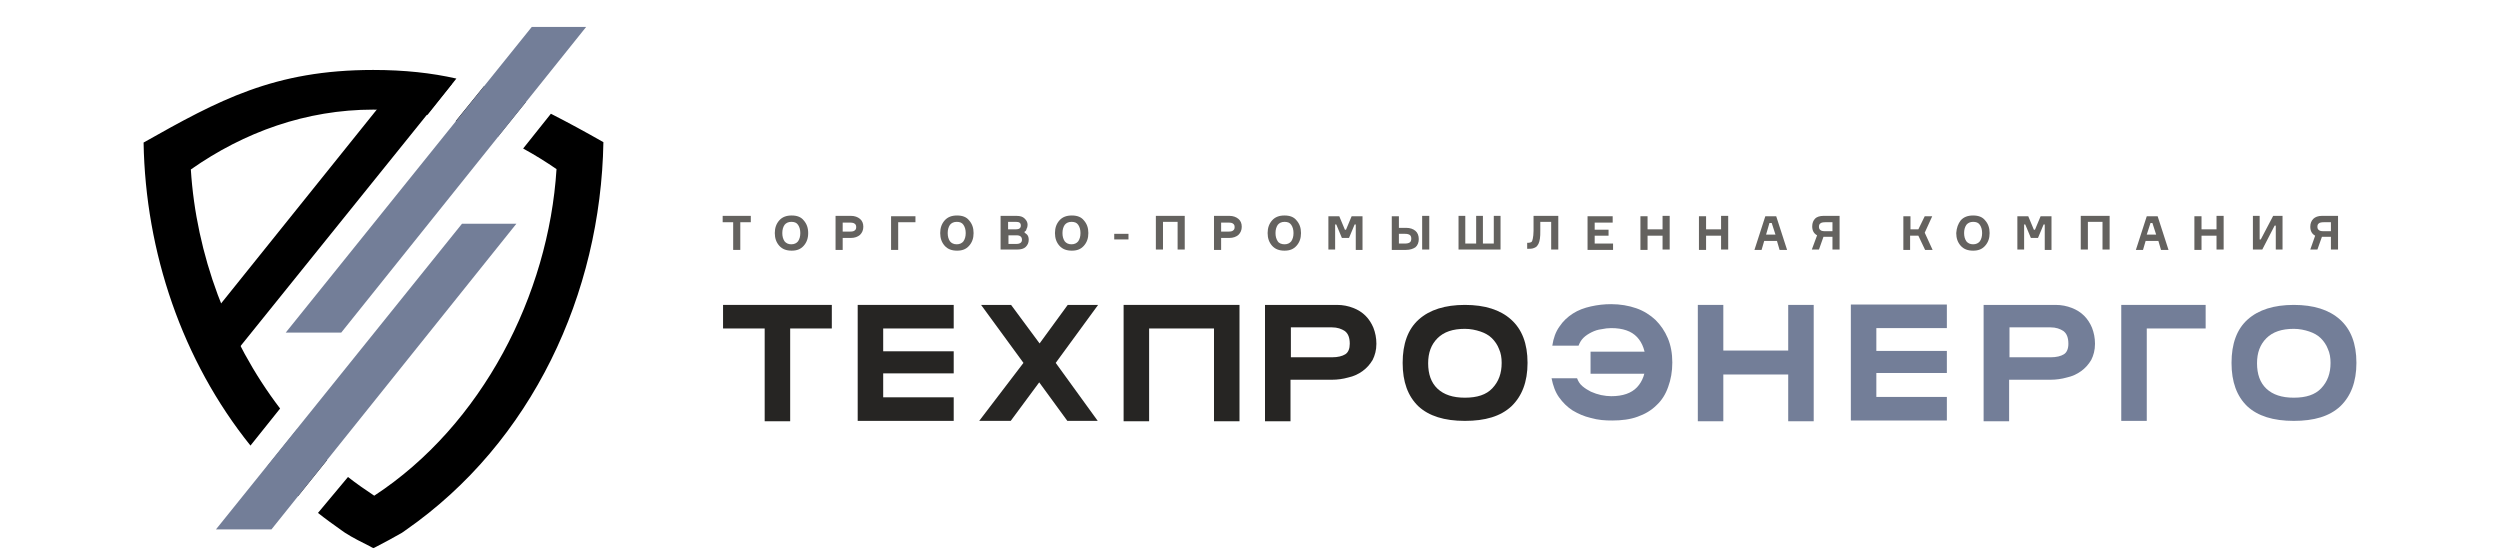 <?xml version="1.0" encoding="UTF-8"?>
<svg xmlns="http://www.w3.org/2000/svg" width="296" height="66" viewBox="0 0 296 66" fill="none">
  <mask id="mask0_830_16" style="mask-type:alpha" maskUnits="userSpaceOnUse" x="0" y="0" width="296" height="66">
    <rect width="296" height="66" fill="#D9D9D9"></rect>
  </mask>
  <g mask="url(#mask0_830_16)">
</g>
  <g clip-path="url(#clip0_830_16)">
    <path d="M88.895 25.558V26.311H87.651V29.589H86.808V26.311H85.564V25.558H88.895Z" fill="#64625F"></path>
    <path d="M92.269 26.09C92.625 25.691 93.113 25.514 93.735 25.514C94.357 25.514 94.845 25.691 95.156 26.09C95.511 26.489 95.689 26.976 95.689 27.596C95.689 28.216 95.511 28.703 95.156 29.102C94.801 29.501 94.357 29.678 93.735 29.678C93.113 29.678 92.625 29.501 92.269 29.102C91.914 28.703 91.737 28.216 91.737 27.596C91.737 26.976 91.914 26.489 92.269 26.09ZM93.691 28.925C94.046 28.925 94.312 28.792 94.49 28.57C94.667 28.305 94.756 27.995 94.756 27.596C94.756 27.197 94.667 26.887 94.49 26.622C94.312 26.356 94.046 26.267 93.691 26.267C93.335 26.267 93.069 26.4 92.891 26.622C92.713 26.887 92.625 27.197 92.625 27.596C92.625 27.995 92.713 28.305 92.891 28.57C93.069 28.792 93.335 28.925 93.691 28.925Z" fill="#64625F"></path>
    <path d="M98.93 25.558H100.751C101.195 25.558 101.551 25.691 101.817 25.913C102.083 26.134 102.217 26.444 102.217 26.843C102.217 27.242 102.083 27.552 101.817 27.817C101.551 28.039 101.195 28.172 100.751 28.172H99.774V29.589H98.93V25.558ZM99.774 27.419H100.662C100.929 27.419 101.106 27.375 101.195 27.286C101.329 27.197 101.373 27.064 101.373 26.887C101.373 26.71 101.329 26.577 101.195 26.489C101.106 26.4 100.884 26.356 100.662 26.356H99.774V27.419Z" fill="#64625F"></path>
    <path d="M108.389 26.311H106.346V29.589H105.503V25.603H108.389V26.311Z" fill="#64625F"></path>
    <path d="M111.853 26.09C112.208 25.691 112.697 25.514 113.318 25.514C113.94 25.514 114.428 25.691 114.739 26.09C115.095 26.489 115.272 26.976 115.272 27.596C115.272 28.216 115.095 28.703 114.739 29.102C114.384 29.501 113.94 29.678 113.318 29.678C112.697 29.678 112.208 29.501 111.853 29.102C111.498 28.703 111.32 28.216 111.32 27.596C111.32 26.976 111.498 26.489 111.853 26.09ZM113.274 28.925C113.629 28.925 113.896 28.792 114.073 28.57C114.251 28.305 114.34 27.995 114.34 27.596C114.34 27.197 114.251 26.887 114.073 26.622C113.896 26.356 113.629 26.267 113.274 26.267C112.919 26.267 112.652 26.4 112.475 26.622C112.297 26.887 112.208 27.197 112.208 27.596C112.208 27.995 112.297 28.305 112.475 28.57C112.652 28.792 112.919 28.925 113.274 28.925Z" fill="#64625F"></path>
    <path d="M121.312 27.419V27.552C121.445 27.64 121.578 27.729 121.667 27.862C121.756 27.995 121.8 28.172 121.8 28.393C121.8 28.748 121.667 29.013 121.445 29.235C121.223 29.456 120.867 29.545 120.423 29.545H118.469V25.558H120.335C120.779 25.558 121.089 25.647 121.312 25.869C121.534 26.09 121.667 26.311 121.667 26.622C121.667 26.799 121.622 26.976 121.534 27.109C121.534 27.242 121.445 27.375 121.312 27.419ZM119.358 27.153H120.29C120.645 27.153 120.867 27.02 120.867 26.71C120.867 26.4 120.69 26.267 120.29 26.267H119.358V27.153ZM119.358 28.881H120.335C120.779 28.881 121.001 28.703 121.001 28.393C121.001 28.039 120.779 27.862 120.379 27.862H119.402V28.881H119.358Z" fill="#64625F"></path>
    <path d="M125.441 26.09C125.797 25.691 126.285 25.514 126.907 25.514C127.528 25.514 128.017 25.691 128.328 26.09C128.683 26.489 128.861 26.976 128.861 27.596C128.861 28.216 128.683 28.703 128.328 29.102C127.973 29.501 127.528 29.678 126.907 29.678C126.285 29.678 125.797 29.501 125.441 29.102C125.086 28.703 124.908 28.216 124.908 27.596C124.908 26.976 125.086 26.489 125.441 26.09ZM126.862 28.925C127.218 28.925 127.484 28.792 127.662 28.57C127.839 28.305 127.928 27.995 127.928 27.596C127.928 27.197 127.839 26.887 127.662 26.622C127.484 26.356 127.218 26.267 126.862 26.267C126.507 26.267 126.241 26.4 126.063 26.622C125.885 26.887 125.797 27.197 125.797 27.596C125.797 27.995 125.885 28.305 126.063 28.57C126.241 28.792 126.507 28.925 126.862 28.925Z" fill="#64625F"></path>
    <path d="M133.612 28.349H131.925V27.685H133.612V28.349Z" fill="#64625F"></path>
    <path d="M136.854 25.558H140.273V29.545H139.429V26.267H137.698V29.545H136.854V25.558Z" fill="#64625F"></path>
    <path d="M143.737 25.558H145.558C146.002 25.558 146.357 25.691 146.623 25.913C146.89 26.134 147.023 26.444 147.023 26.843C147.023 27.242 146.89 27.552 146.623 27.817C146.357 28.039 146.002 28.172 145.558 28.172H144.581V29.589H143.737V25.558ZM144.581 27.419H145.469C145.735 27.419 145.913 27.375 146.002 27.286C146.135 27.197 146.179 27.064 146.179 26.887C146.179 26.71 146.135 26.577 146.002 26.489C145.913 26.4 145.735 26.356 145.469 26.356H144.581V27.419Z" fill="#64625F"></path>
    <path d="M150.62 26.09C150.975 25.691 151.464 25.514 152.085 25.514C152.707 25.514 153.196 25.691 153.506 26.09C153.862 26.489 154.039 26.976 154.039 27.596C154.039 28.216 153.862 28.703 153.506 29.102C153.151 29.501 152.707 29.678 152.085 29.678C151.464 29.678 150.975 29.501 150.62 29.102C150.265 28.703 150.087 28.216 150.087 27.596C150.087 26.976 150.265 26.489 150.62 26.09ZM152.085 28.925C152.441 28.925 152.707 28.792 152.885 28.57C153.062 28.305 153.151 27.995 153.151 27.596C153.151 27.197 153.062 26.887 152.885 26.622C152.707 26.356 152.441 26.267 152.085 26.267C151.73 26.267 151.464 26.4 151.286 26.622C151.109 26.887 151.02 27.197 151.02 27.596C151.02 27.995 151.109 28.305 151.286 28.57C151.419 28.792 151.73 28.925 152.085 28.925Z" fill="#64625F"></path>
    <path d="M157.281 29.589V25.603H158.569L159.235 27.197H159.368L160.034 25.603H161.322V29.589H160.523V26.577H160.389L159.723 28.172H158.88L158.214 26.577H158.08V29.545H157.281V29.589Z" fill="#64625F"></path>
    <path d="M168.383 25.558H169.226V29.545H168.383V25.558ZM165.63 28.836H166.34C166.606 28.836 166.784 28.792 166.917 28.703C167.051 28.615 167.095 28.438 167.095 28.26C167.095 28.083 167.051 27.906 166.917 27.817C166.784 27.729 166.606 27.685 166.34 27.685H165.63V28.836ZM166.473 29.589H164.786V25.603H165.63V26.976H166.473C166.962 26.976 167.317 27.109 167.583 27.33C167.85 27.552 167.983 27.906 167.983 28.305C167.983 28.703 167.85 29.058 167.583 29.279C167.317 29.456 166.962 29.589 166.473 29.589Z" fill="#64625F"></path>
    <path d="M174.777 28.836V25.558H175.577V28.836H176.864V25.558H177.664V29.545H172.69V25.558H173.49V28.836H174.777Z" fill="#64625F"></path>
    <path d="M180.817 28.748H180.95C181.128 28.748 181.216 28.703 181.305 28.659C181.394 28.615 181.438 28.482 181.483 28.26C181.527 28.039 181.572 27.729 181.572 27.33V25.558H184.502V29.545H183.659V26.267H182.371V27.33C182.371 27.685 182.371 27.995 182.326 28.26C182.282 28.526 182.238 28.703 182.149 28.881C182.06 29.058 181.971 29.146 181.882 29.235C181.749 29.323 181.616 29.368 181.483 29.412C181.35 29.456 181.172 29.456 180.95 29.456H180.817V28.748Z" fill="#64625F"></path>
    <path d="M188.81 28.836H190.986V29.589H187.966V25.603H190.941V26.356H188.81V27.197H190.453V27.906H188.81V28.836Z" fill="#64625F"></path>
    <path d="M196.847 25.558H197.691V29.545H196.847V27.906H195.071V29.589H194.227V25.603H195.071V27.153H196.847V25.558Z" fill="#64625F"></path>
    <path d="M203.775 25.558H204.619V29.545H203.775V27.906H201.999V29.589H201.155V25.603H201.999V27.153H203.775V25.558Z" fill="#64625F"></path>
    <path d="M210.702 29.589L210.392 28.526H208.882L208.571 29.589H207.727L209.015 25.603H210.303L211.591 29.589H210.702ZM209.503 26.4L209.104 27.773H210.214L209.77 26.4H209.503Z" fill="#64625F"></path>
    <path d="M215.898 25.558H217.807V29.545H216.964V28.039H215.898L215.365 29.545H214.521L215.143 27.862C214.743 27.64 214.566 27.286 214.566 26.799C214.566 26.4 214.699 26.09 214.921 25.869C215.099 25.691 215.454 25.558 215.898 25.558ZM216.964 27.375V26.311H216.12C215.854 26.311 215.632 26.356 215.543 26.444C215.41 26.533 215.365 26.666 215.365 26.843C215.365 27.02 215.41 27.153 215.543 27.242C215.632 27.33 215.809 27.375 216.076 27.375H216.964Z" fill="#64625F"></path>
    <path d="M225.357 29.589V25.603H226.2V27.153H227.133L227.888 25.603H228.776L227.888 27.552L228.82 29.589H227.932L227.133 27.906H226.156V29.589H225.357Z" fill="#64625F"></path>
    <path d="M232.151 26.09C232.506 25.691 232.995 25.514 233.616 25.514C234.238 25.514 234.726 25.691 235.037 26.09C235.393 26.489 235.57 26.976 235.57 27.596C235.57 28.216 235.393 28.703 235.037 29.102C234.682 29.501 234.238 29.678 233.616 29.678C232.995 29.678 232.506 29.501 232.151 29.102C231.796 28.703 231.618 28.216 231.618 27.596C231.662 26.976 231.84 26.489 232.151 26.09ZM233.616 28.925C233.971 28.925 234.238 28.792 234.416 28.57C234.593 28.305 234.682 27.995 234.682 27.596C234.682 27.197 234.593 26.887 234.416 26.622C234.238 26.356 233.971 26.267 233.616 26.267C233.261 26.267 232.995 26.4 232.817 26.622C232.639 26.887 232.55 27.197 232.55 27.596C232.55 27.995 232.639 28.305 232.817 28.57C232.995 28.792 233.261 28.925 233.616 28.925Z" fill="#64625F"></path>
    <path d="M238.856 29.589V25.603H240.144L240.81 27.197H240.943L241.609 25.603H242.897V29.589H242.098V26.577H241.965L241.299 28.172H240.455L239.789 26.577H239.656V29.545H238.856V29.589Z" fill="#64625F"></path>
    <path d="M246.361 25.558H249.78V29.545H248.937V26.267H247.205V29.545H246.361V25.558Z" fill="#64625F"></path>
    <path d="M255.864 29.589L255.553 28.526H254.043L253.733 29.589H252.889L254.177 25.603H255.464L256.752 29.589H255.864ZM254.621 26.4L254.177 27.773H255.287L254.843 26.4H254.621Z" fill="#64625F"></path>
    <path d="M262.436 25.558H263.28V29.545H262.436V27.906H260.66V29.589H259.816V25.603H260.66V27.153H262.436V25.558Z" fill="#64625F"></path>
    <path d="M266.744 25.558H267.543V28.349H267.676L269.142 25.558H270.252V29.545H269.453V26.71H269.319L267.854 29.545H266.744V25.558Z" fill="#64625F"></path>
    <path d="M274.915 25.558H276.824V29.545H275.98V28.039H274.915L274.382 29.545H273.538L274.115 27.906C273.716 27.685 273.538 27.33 273.538 26.843C273.538 26.444 273.671 26.134 273.893 25.913C274.115 25.691 274.47 25.558 274.915 25.558ZM275.98 27.375V26.311H275.137C274.87 26.311 274.648 26.356 274.559 26.444C274.426 26.533 274.382 26.666 274.382 26.843C274.382 27.02 274.426 27.153 274.559 27.242C274.648 27.33 274.826 27.375 275.092 27.375H275.98Z" fill="#64625F"></path>
    <path d="M98.487 36.101V38.891H93.557V49.877H90.538V38.891H85.609V36.101H98.487Z" fill="#262523"></path>
    <path d="M112.919 36.101V38.891H104.57V41.593H112.919V44.207H104.57V47.042H112.919V49.832H101.551V36.101H112.919Z" fill="#262523"></path>
    <path d="M121.178 42.966L116.16 36.101H119.713L123.088 40.663L126.418 36.101H130.015L124.997 42.966L129.971 49.832H126.374L123.043 45.27L119.669 49.832H115.938L121.178 42.966Z" fill="#262523"></path>
    <path d="M152.796 49.877H149.776V36.101H158.302C159.013 36.101 159.635 36.233 160.212 36.455C160.789 36.676 161.278 36.987 161.677 37.385C162.077 37.784 162.388 38.271 162.61 38.803C162.832 39.379 162.965 39.999 162.965 40.707C162.965 41.46 162.787 42.081 162.521 42.612C162.21 43.144 161.81 43.587 161.322 43.941C160.834 44.295 160.256 44.561 159.635 44.694C159.013 44.871 158.347 44.96 157.725 44.96H152.796V49.877ZM152.796 42.302H157.725C158.391 42.302 158.924 42.169 159.279 41.948C159.635 41.726 159.812 41.283 159.812 40.707C159.812 39.999 159.635 39.511 159.235 39.201C158.835 38.935 158.347 38.758 157.681 38.758H152.84V42.302H152.796Z" fill="#262523"></path>
    <path d="M180.861 42.966C180.861 45.225 180.195 46.909 178.952 48.105C177.664 49.301 175.843 49.832 173.445 49.832C171.003 49.832 169.182 49.256 167.939 48.105C166.695 46.909 166.074 45.225 166.074 42.966C166.074 40.707 166.695 38.98 167.983 37.828C169.271 36.676 171.092 36.101 173.445 36.101C175.799 36.101 177.619 36.676 178.907 37.828C180.195 38.98 180.861 40.663 180.861 42.966ZM177.797 42.966C177.797 42.346 177.708 41.815 177.486 41.328C177.309 40.84 176.998 40.397 176.642 40.043C176.287 39.689 175.799 39.423 175.266 39.246C174.733 39.068 174.111 38.935 173.445 38.935C172.024 38.935 170.958 39.29 170.203 40.043C169.449 40.796 169.093 41.77 169.093 43.011C169.093 44.295 169.449 45.314 170.203 46.023C170.958 46.731 172.024 47.086 173.445 47.086C174.911 47.086 175.976 46.731 176.687 45.978C177.442 45.181 177.797 44.207 177.797 42.966Z" fill="#262523"></path>
    <path d="M190.897 49.788C192.007 49.788 193.028 49.655 193.872 49.345C194.76 49.035 195.515 48.592 196.137 47.972C196.759 47.396 197.203 46.687 197.514 45.801C197.824 44.96 198.002 43.985 198.002 42.922C198.002 41.859 197.824 40.885 197.469 40.043C197.114 39.201 196.625 38.493 196.004 37.873C195.382 37.297 194.627 36.809 193.739 36.499C192.851 36.189 191.829 36.012 190.764 36.012C189.92 36.012 189.165 36.101 188.366 36.278C187.566 36.455 186.856 36.721 186.234 37.12C185.612 37.518 185.08 38.005 184.636 38.67C184.191 39.29 183.925 40.043 183.792 40.929H186.9C187.034 40.575 187.211 40.264 187.478 39.999C187.744 39.733 188.099 39.511 188.455 39.334C188.81 39.157 189.209 39.024 189.609 38.98C190.009 38.891 190.408 38.847 190.764 38.847C192.14 38.847 193.162 39.201 193.828 39.91C194.494 40.619 194.849 41.638 194.849 42.878C194.849 44.162 194.494 45.137 193.828 45.846C193.162 46.554 192.14 46.909 190.764 46.909C190.408 46.909 190.009 46.864 189.565 46.776C189.165 46.687 188.765 46.554 188.366 46.377C188.01 46.2 187.655 45.978 187.344 45.713C187.034 45.447 186.856 45.137 186.723 44.783H183.703C183.881 45.669 184.147 46.422 184.591 47.042C185.035 47.662 185.568 48.193 186.19 48.592C186.856 48.991 187.566 49.301 188.321 49.478C189.254 49.744 190.053 49.788 190.897 49.788Z" fill="#737E98"></path>
    <path d="M196.67 44.251V41.638H188.321V44.251H196.67Z" fill="#737E98"></path>
    <path d="M214.743 36.101V49.877H211.724V44.34H204.041V49.877H201.022V36.101H204.041V41.505H211.724V36.101H214.743Z" fill="#737E98"></path>
    <path d="M146.757 36.101V49.877H143.737V38.891H136.055V49.877H133.035V36.101H136.055H143.737H146.757Z" fill="#262523"></path>
    <path d="M237.879 49.877H234.86V36.101H243.386C244.096 36.101 244.718 36.233 245.295 36.455C245.872 36.676 246.361 36.987 246.761 37.385C247.16 37.784 247.471 38.271 247.693 38.803C247.915 39.379 248.048 39.999 248.048 40.707C248.048 41.46 247.871 42.081 247.604 42.612C247.294 43.144 246.894 43.587 246.405 43.941C245.917 44.295 245.34 44.561 244.718 44.694C244.096 44.871 243.43 44.96 242.808 44.96H237.879V49.877ZM237.879 42.302H242.808C243.475 42.302 244.007 42.169 244.363 41.948C244.718 41.726 244.896 41.283 244.896 40.707C244.896 39.999 244.718 39.511 244.318 39.201C243.919 38.935 243.43 38.758 242.764 38.758H237.924V42.302H237.879Z" fill="#737E98"></path>
    <path d="M261.149 36.101V38.891H254.177V41.77V44.472V49.832H251.157V36.101H261.149Z" fill="#737E98"></path>
    <path d="M279 42.966C279 45.225 278.334 46.909 277.09 48.105C275.803 49.301 273.982 49.832 271.584 49.832C269.142 49.832 267.321 49.256 266.078 48.105C264.834 46.909 264.213 45.225 264.213 42.966C264.213 40.707 264.834 38.98 266.122 37.828C267.41 36.676 269.23 36.101 271.584 36.101C273.938 36.101 275.758 36.676 277.046 37.828C278.334 38.98 279 40.663 279 42.966ZM275.936 42.966C275.936 42.346 275.847 41.815 275.625 41.328C275.447 40.84 275.137 40.397 274.781 40.043C274.426 39.689 273.938 39.423 273.405 39.246C272.872 39.068 272.25 38.935 271.584 38.935C270.163 38.935 269.097 39.29 268.342 40.043C267.587 40.796 267.232 41.77 267.232 43.011C267.232 44.295 267.587 45.314 268.342 46.023C269.097 46.731 270.163 47.086 271.584 47.086C273.049 47.086 274.115 46.731 274.826 45.978C275.581 45.181 275.936 44.207 275.936 42.966Z" fill="#737E98"></path>
    <path d="M27.658 41.992L22.729 40.22L47.063 9.922H53.502L27.658 41.992Z" fill="black"></path>
    <path fill-rule="evenodd" clip-rule="evenodd" d="M35.296 58.736C34.052 57.584 32.853 56.388 31.699 55.148L35.162 50.851C36.273 52.136 37.471 53.331 38.715 54.483L35.296 58.736ZM37.649 60.729C38.537 61.438 39.47 62.102 40.402 62.766C40.536 62.855 40.713 62.988 40.846 63.077C41.646 63.608 43.067 64.317 43.777 64.671C43.999 64.804 44.177 64.893 44.221 64.893C44.266 64.893 44.399 64.804 44.665 64.671C45.376 64.317 46.752 63.564 47.596 63.077C47.73 62.988 47.863 62.899 48.04 62.766C63.005 52.357 71.132 34.772 71.443 16.832C69.267 15.592 67.224 14.485 65.226 13.466L61.94 17.585C63.316 18.338 64.604 19.136 65.892 20.021C64.959 34.905 57.099 50.319 44.31 58.691C43.244 57.983 42.223 57.274 41.202 56.477L37.649 60.729ZM22.595 20.066C23.217 30.032 26.947 40.22 33.164 48.37L29.656 52.756C21.574 42.701 17.222 29.855 17 16.877C25.881 11.871 32.454 8.283 44.177 8.283V12.979C36.273 12.979 28.901 15.636 22.595 20.066ZM62.251 12.093L58.964 16.168C57.321 15.459 55.634 14.839 53.946 14.352L57.321 10.188C59.009 10.719 60.652 11.384 62.251 12.093ZM50.616 13.599L54.035 9.302C51.104 8.638 47.907 8.283 44.177 8.283V12.979C46.353 12.979 48.484 13.2 50.616 13.599Z" fill="black"></path>
    <path d="M40.402 39.379H33.83L62.961 3.189H69.4L40.402 39.379Z" fill="#737E98"></path>
    <path d="M32.143 62.678H25.571L54.701 26.489H61.14L32.143 62.678Z" fill="#737E98"></path>
    <path d="M230.508 36.056V38.847H222.159V41.549H230.508V44.162H222.159V46.997H230.508V49.788H219.14V36.056H230.508Z" fill="#737E98"></path>
  </g>
  <defs>
    <clipPath id="clip0_830_16">
      <rect width="262" height="66" fill="white" transform="translate(17)"></rect>
    </clipPath>
  </defs>
</svg>
